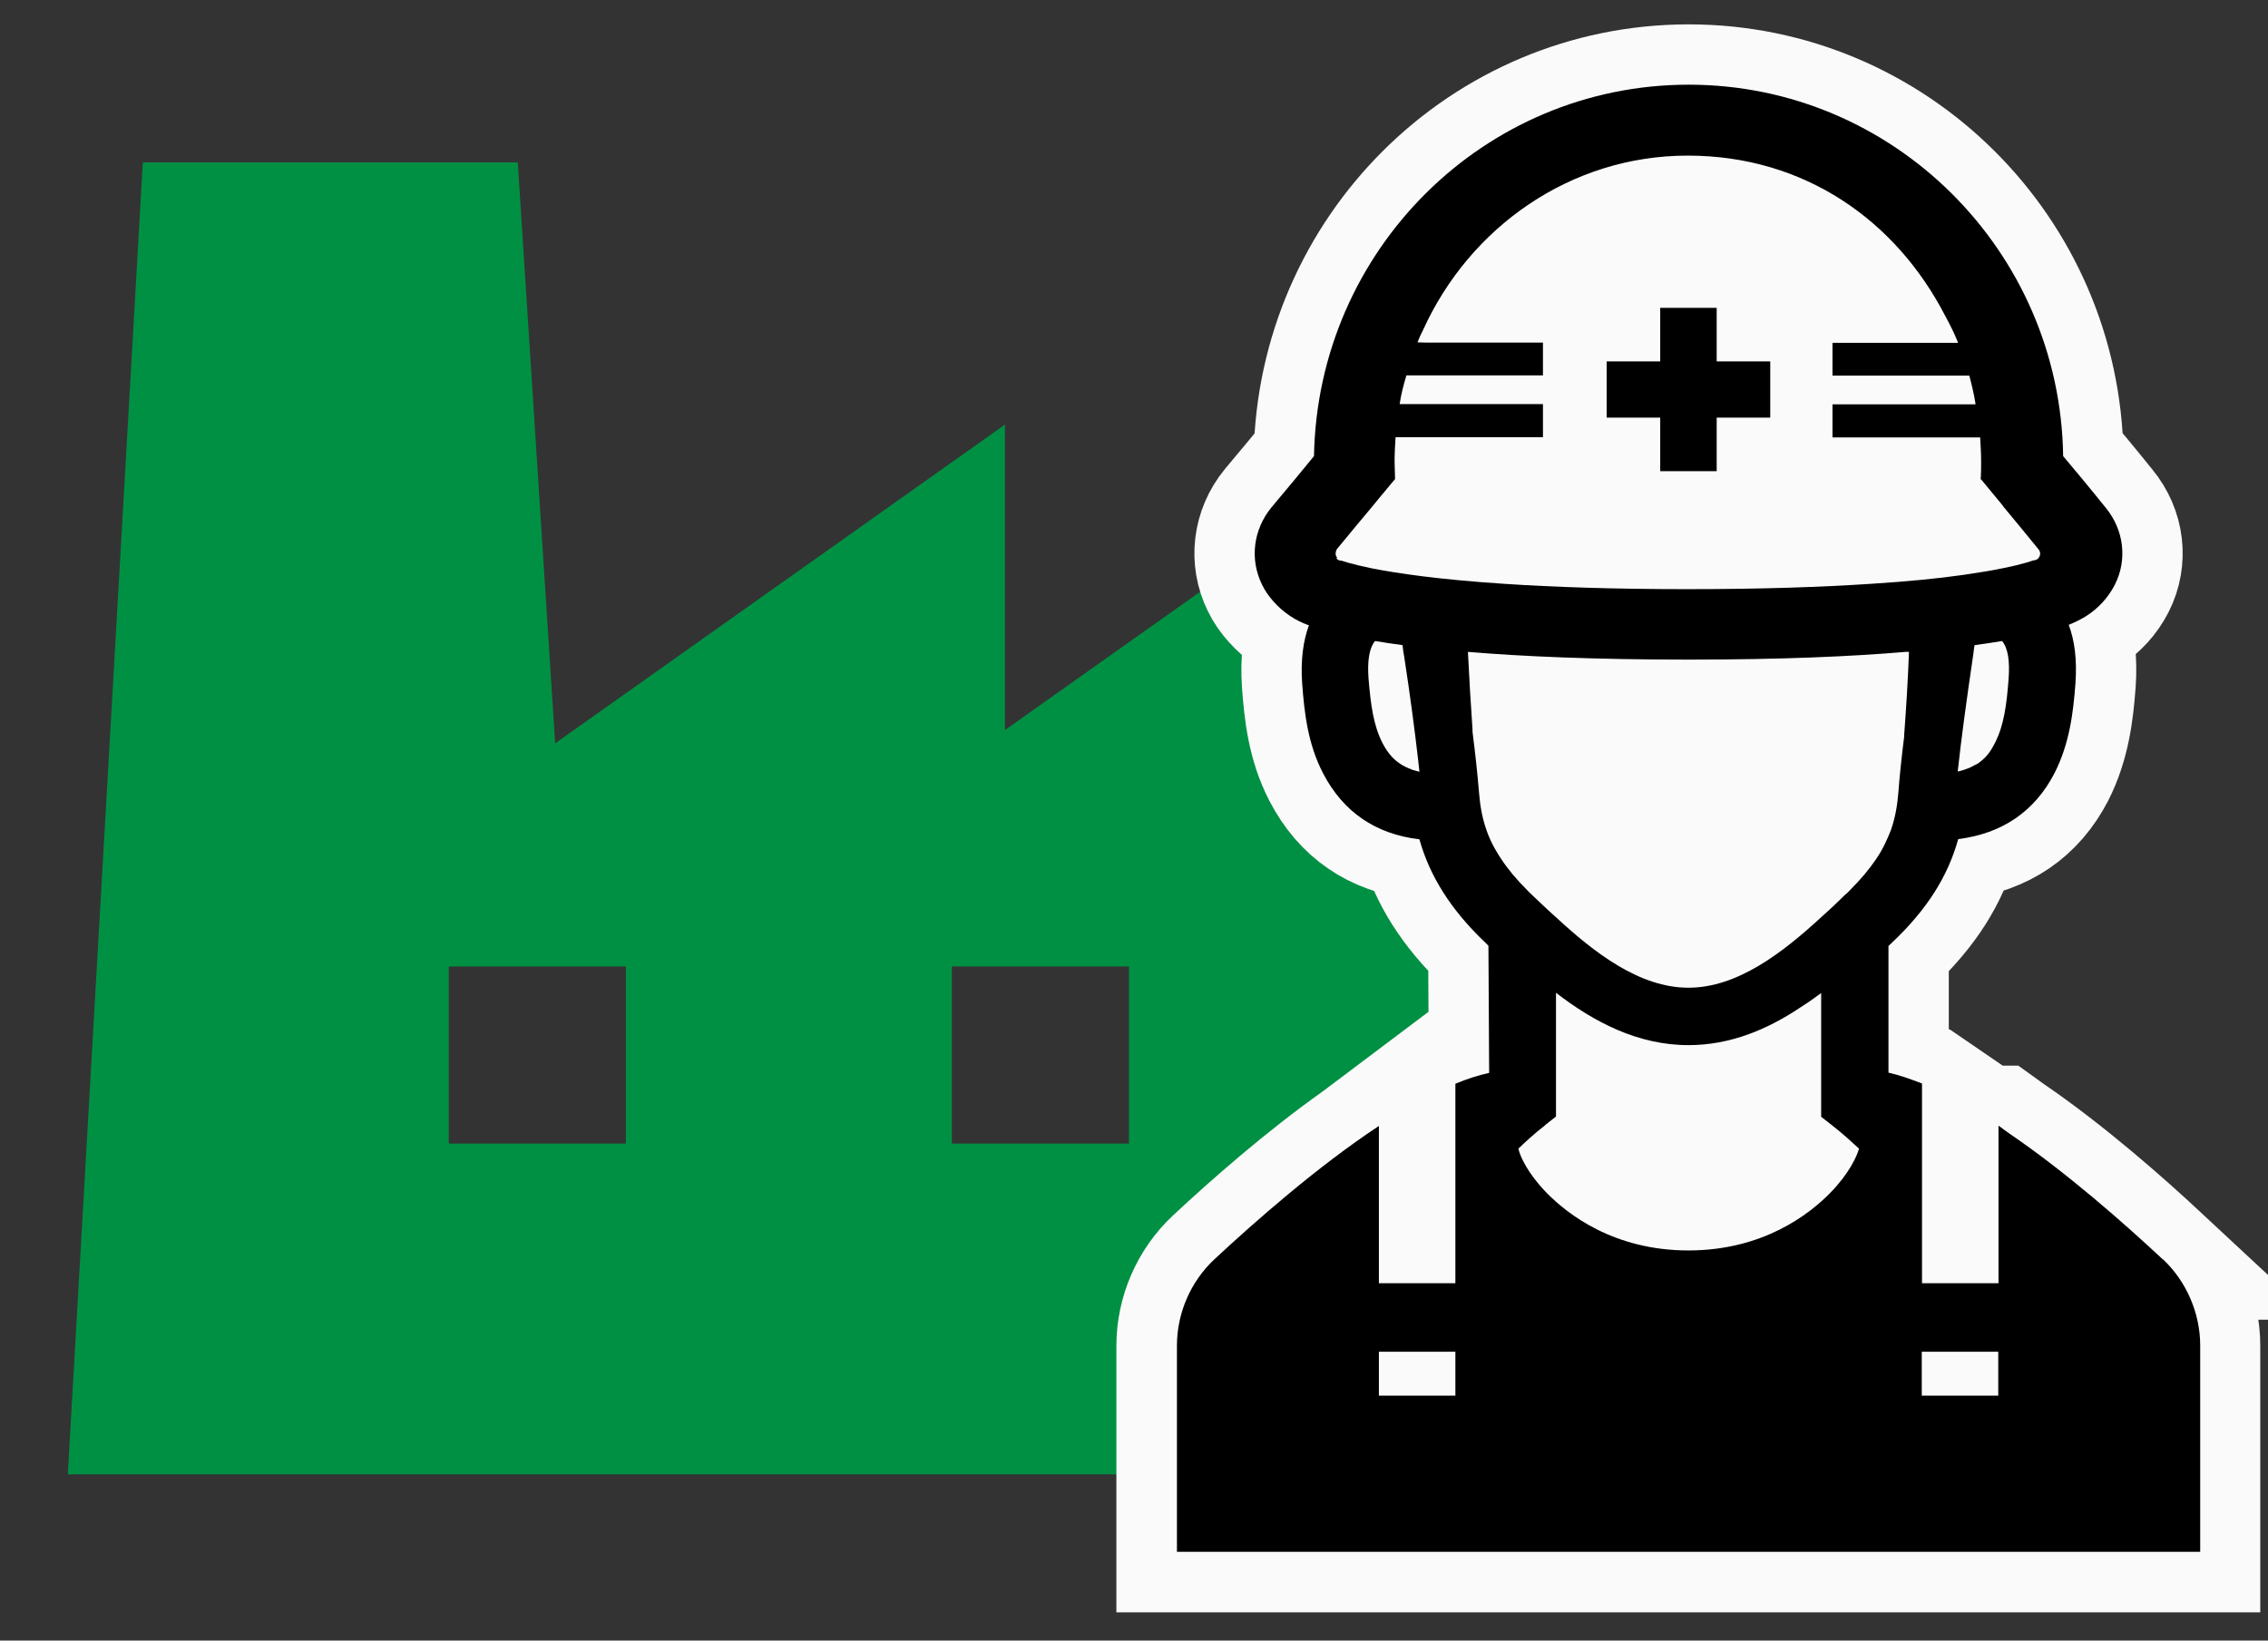 <?xml version="1.0" encoding="UTF-8"?>
<svg id="_レイヤー_2" data-name="レイヤー 2" xmlns="http://www.w3.org/2000/svg" xmlns:xlink="http://www.w3.org/1999/xlink" viewBox="0 0 94 68">
  <rect x="0" y="0" width="94" height="68" fill="#333333" stroke="none"/>
  <defs>
    <style>
      .cls-1 {
        fill: none;
      }

      .cls-2 {
        fill: #009043;
      }

      .cls-3 {
        fill: #fafafa;
        stroke: #fafafa;
        stroke-miterlimit: 10;
        stroke-width: 5px;
      }

      .cls-4 {
        clip-path: url(#clippath);
      }
    </style>
    <clipPath id="clippath">
      <rect class="cls-1" width="94" height="68"/>
    </clipPath>
  </defs>
  <g id="_レイヤー_1-2" data-name="レイヤー 1">
    <g class="cls-4">
      <g>
        <path class="cls-2" d="M59.52,17.6l-17.87,12.66v-12.66l-18.64,13.21-1.55-24.08H5.92l-3.11,54.38h60.83l-4.12-43.5ZM25.94,47.4h-7.34v-7.34h7.34v7.34ZM46.79,47.4h-7.34v-7.34h7.34v7.34Z"/>
        <path class="cls-3" d="M89.64,52.2h0c-1.6-1.49-3.95-3.57-6.35-5.21-.15-.1-.3-.22-.44-.32h0s-.01,0-.02,0v.41l-3.17-2.17c-.49-.19-.95-.35-1.39-.45v-5.25l.17-.16c1.43-1.36,2.29-2.72,2.72-4.27,1.83-.23,3.17-1.15,3.99-2.73.63-1.24.78-2.53.87-3.73.07-1-.04-1.79-.28-2.42.25-.1.49-.22.72-.36.52-.33.93-.79,1.19-1.3.53-1.04.38-2.28-.38-3.2-.7-.87-1.31-1.6-1.74-2.11l-.02-.02c-.12-8.51-7.03-15.4-15.52-15.4s-15.38,6.87-15.53,15.4l-.02.02c-.42.52-1.03,1.25-1.75,2.11-.75.92-.9,2.15-.38,3.2.12.25.29.49.48.7.4.45.91.79,1.46.98-.23.62-.35,1.42-.28,2.41.09,1.22.23,2.5.87,3.73.83,1.59,2.16,2.51,3.99,2.73.42,1.51,1.3,2.92,2.71,4.26l.15.15.03,5.03h-1.4l-4,3.01c-2.26,1.6-4.47,3.54-5.99,4.96-.99.92-1.56,2.24-1.56,3.58v8.55h42.41v-8.55c0-1.34-.57-2.66-1.55-3.58Z"/>
        <g>
          <path d="M89.64,52.2h0c-1.6-1.49-3.95-3.57-6.35-5.21-.15-.1-.3-.22-.44-.32h0s-.01,0-.02,0v6.52h-3.17v-8.28c-.49-.19-.95-.35-1.39-.45v-5.25l.17-.16c1.43-1.36,2.29-2.72,2.72-4.27,1.83-.23,3.17-1.15,3.99-2.73.63-1.24.78-2.53.87-3.73.07-1-.04-1.79-.28-2.42.25-.1.49-.22.72-.36.52-.33.93-.79,1.19-1.3.53-1.04.38-2.28-.38-3.2-.7-.87-1.31-1.6-1.74-2.11l-.02-.02c-.12-8.51-7.03-15.4-15.52-15.4s-15.38,6.87-15.53,15.4l-.02.02c-.42.52-1.03,1.25-1.75,2.11-.75.92-.9,2.15-.38,3.2.12.25.29.49.48.7.4.45.91.79,1.46.98-.23.62-.35,1.42-.28,2.41.09,1.21.23,2.5.87,3.73.83,1.59,2.16,2.51,3.99,2.73.42,1.51,1.3,2.92,2.71,4.26l.15.15.03,5.27c-.45.1-.92.25-1.4.45v8.27h0s-3.17,0-3.17,0v-6.5s0,0,0,0v-.02c-2.54,1.68-5.11,3.94-6.81,5.52-.99.92-1.56,2.24-1.56,3.58v8.53h0v.02h42.41v-8.55c0-1.34-.57-2.66-1.55-3.58ZM81.85,31.71c-.06.04-.13.07-.21.11-.15.06-.31.12-.5.16.14-1.31.36-2.92.64-4.82.02-.13.03-.28.06-.42.42-.06.8-.11,1.14-.17.25.31.32.83.27,1.55-.08,1.08-.19,1.94-.57,2.68-.13.26-.31.56-.64.8-.05.04-.11.08-.18.11ZM64.03,46.64l.46-.36v-5.13c1.57,1.21,3.39,2.17,5.49,2.17,1.75,0,3.29-.66,4.65-1.57.08-.05.15-.1.23-.15.02-.01.04-.03.06-.04.19-.13.37-.26.56-.4v5.13l.46.36c.39.3.85.72,1.11.96-.09.32-.41,1.03-1.19,1.83-.87.89-2.79,2.39-5.88,2.39s-5.01-1.5-5.88-2.39c-.78-.8-1.1-1.51-1.17-1.83.24-.23.7-.66,1.1-.96ZM76.5,37.06c-.32.32-.66.64-1.02.96-1.6,1.47-3.47,2.92-5.5,2.92s-3.9-1.45-5.49-2.92c-.36-.32-.7-.65-1.03-.96-.06-.06-.11-.1-.16-.16-.45-.45-.8-.87-1.07-1.28-.29-.43-.49-.83-.62-1.21-.2-.57-.27-1.08-.31-1.56-.06-.74-.15-1.57-.27-2.52,0-.03,0-.06,0-.1-.07-1.02-.14-2.16-.19-3.21,2.27.19,5.25.32,9.14.32s6.76-.13,9-.32c.05,0,.1,0,.14,0-.04,1.14-.12,2.38-.2,3.46,0,.02,0,.04,0,.06-.11.87-.19,1.64-.24,2.31-.04.47-.11.99-.31,1.56-.15.38-.33.79-.62,1.21-.27.4-.62.82-1.07,1.27-.05.06-.11.11-.17.17ZM55.42,23.12s-.02-.04-.04-.06c-.04-.09-.03-.2.03-.3.57-.7,1.08-1.3,1.47-1.77.1-.12.19-.23.27-.33.42-.5.66-.8.67-.8h0c0-.24-.02-.49-.02-.73,0-.34.02-.68.04-1.01h6.11v-1.37h-5.94c.06-.41.16-.79.28-1.19h5.66v-1.36h-4.87s-.33-.01-.33-.01c.07-.18.14-.34.23-.51,1.94-4.28,6.13-7.23,10.97-7.23s8.63,2.69,10.67,6.64c.1.18.19.36.28.54h0c.07.14.13.28.19.42.02.06.05.1.06.16h-5.2v1.36h5.67c.1.37.19.75.25,1.12,0,.02,0,.04.01.07h-5.93v1.37h6.12c.02.33.04.67.04,1.01,0,.24,0,.49-.02.73h.02s.24.29.66.8c.09.11.19.22.28.35.39.47.88,1.06,1.44,1.75.08.1.08.21.04.3-.03.04-.06.09-.11.12-.05.02-.1.04-.16.04,0,0-.34.14-1.24.32-.42.09-.97.18-1.66.28-.97.14-2.24.27-3.84.37-1.97.13-4.45.22-7.58.22s-5.61-.09-7.58-.22c-2.75-.18-4.47-.44-5.49-.64-.92-.19-1.26-.32-1.26-.32-.1,0-.17-.03-.22-.1,0,0,0,0,0,0ZM58.5,31.89s0,0,0,0c-.7-.25-1-.71-1.2-1.09-.38-.74-.49-1.6-.58-2.68-.05-.71.02-1.24.27-1.55.34.06.72.11,1.14.17.02.15.03.3.06.42.26,1.69.45,3.15.59,4.37.02.15.03.31.05.46-.11-.03-.22-.06-.32-.09ZM82.82,56.03v1.82h-3.17v-1.82h3.17ZM60.32,56.03v1.82h-3.17v-1.82h3.17Z"/>
          <polygon points="68.81 19.44 68.81 19.53 71.15 19.53 71.15 19.44 71.15 17.31 73.34 17.31 73.35 17.31 73.35 17.31 73.37 17.31 73.37 14.98 71.15 14.98 71.15 12.76 68.81 12.76 68.81 14.98 66.62 14.98 66.61 14.98 66.61 14.98 66.59 14.98 66.59 17.31 68.81 17.31 68.81 19.44"/>
        </g>
      </g>
    </g>
  </g>
</svg>